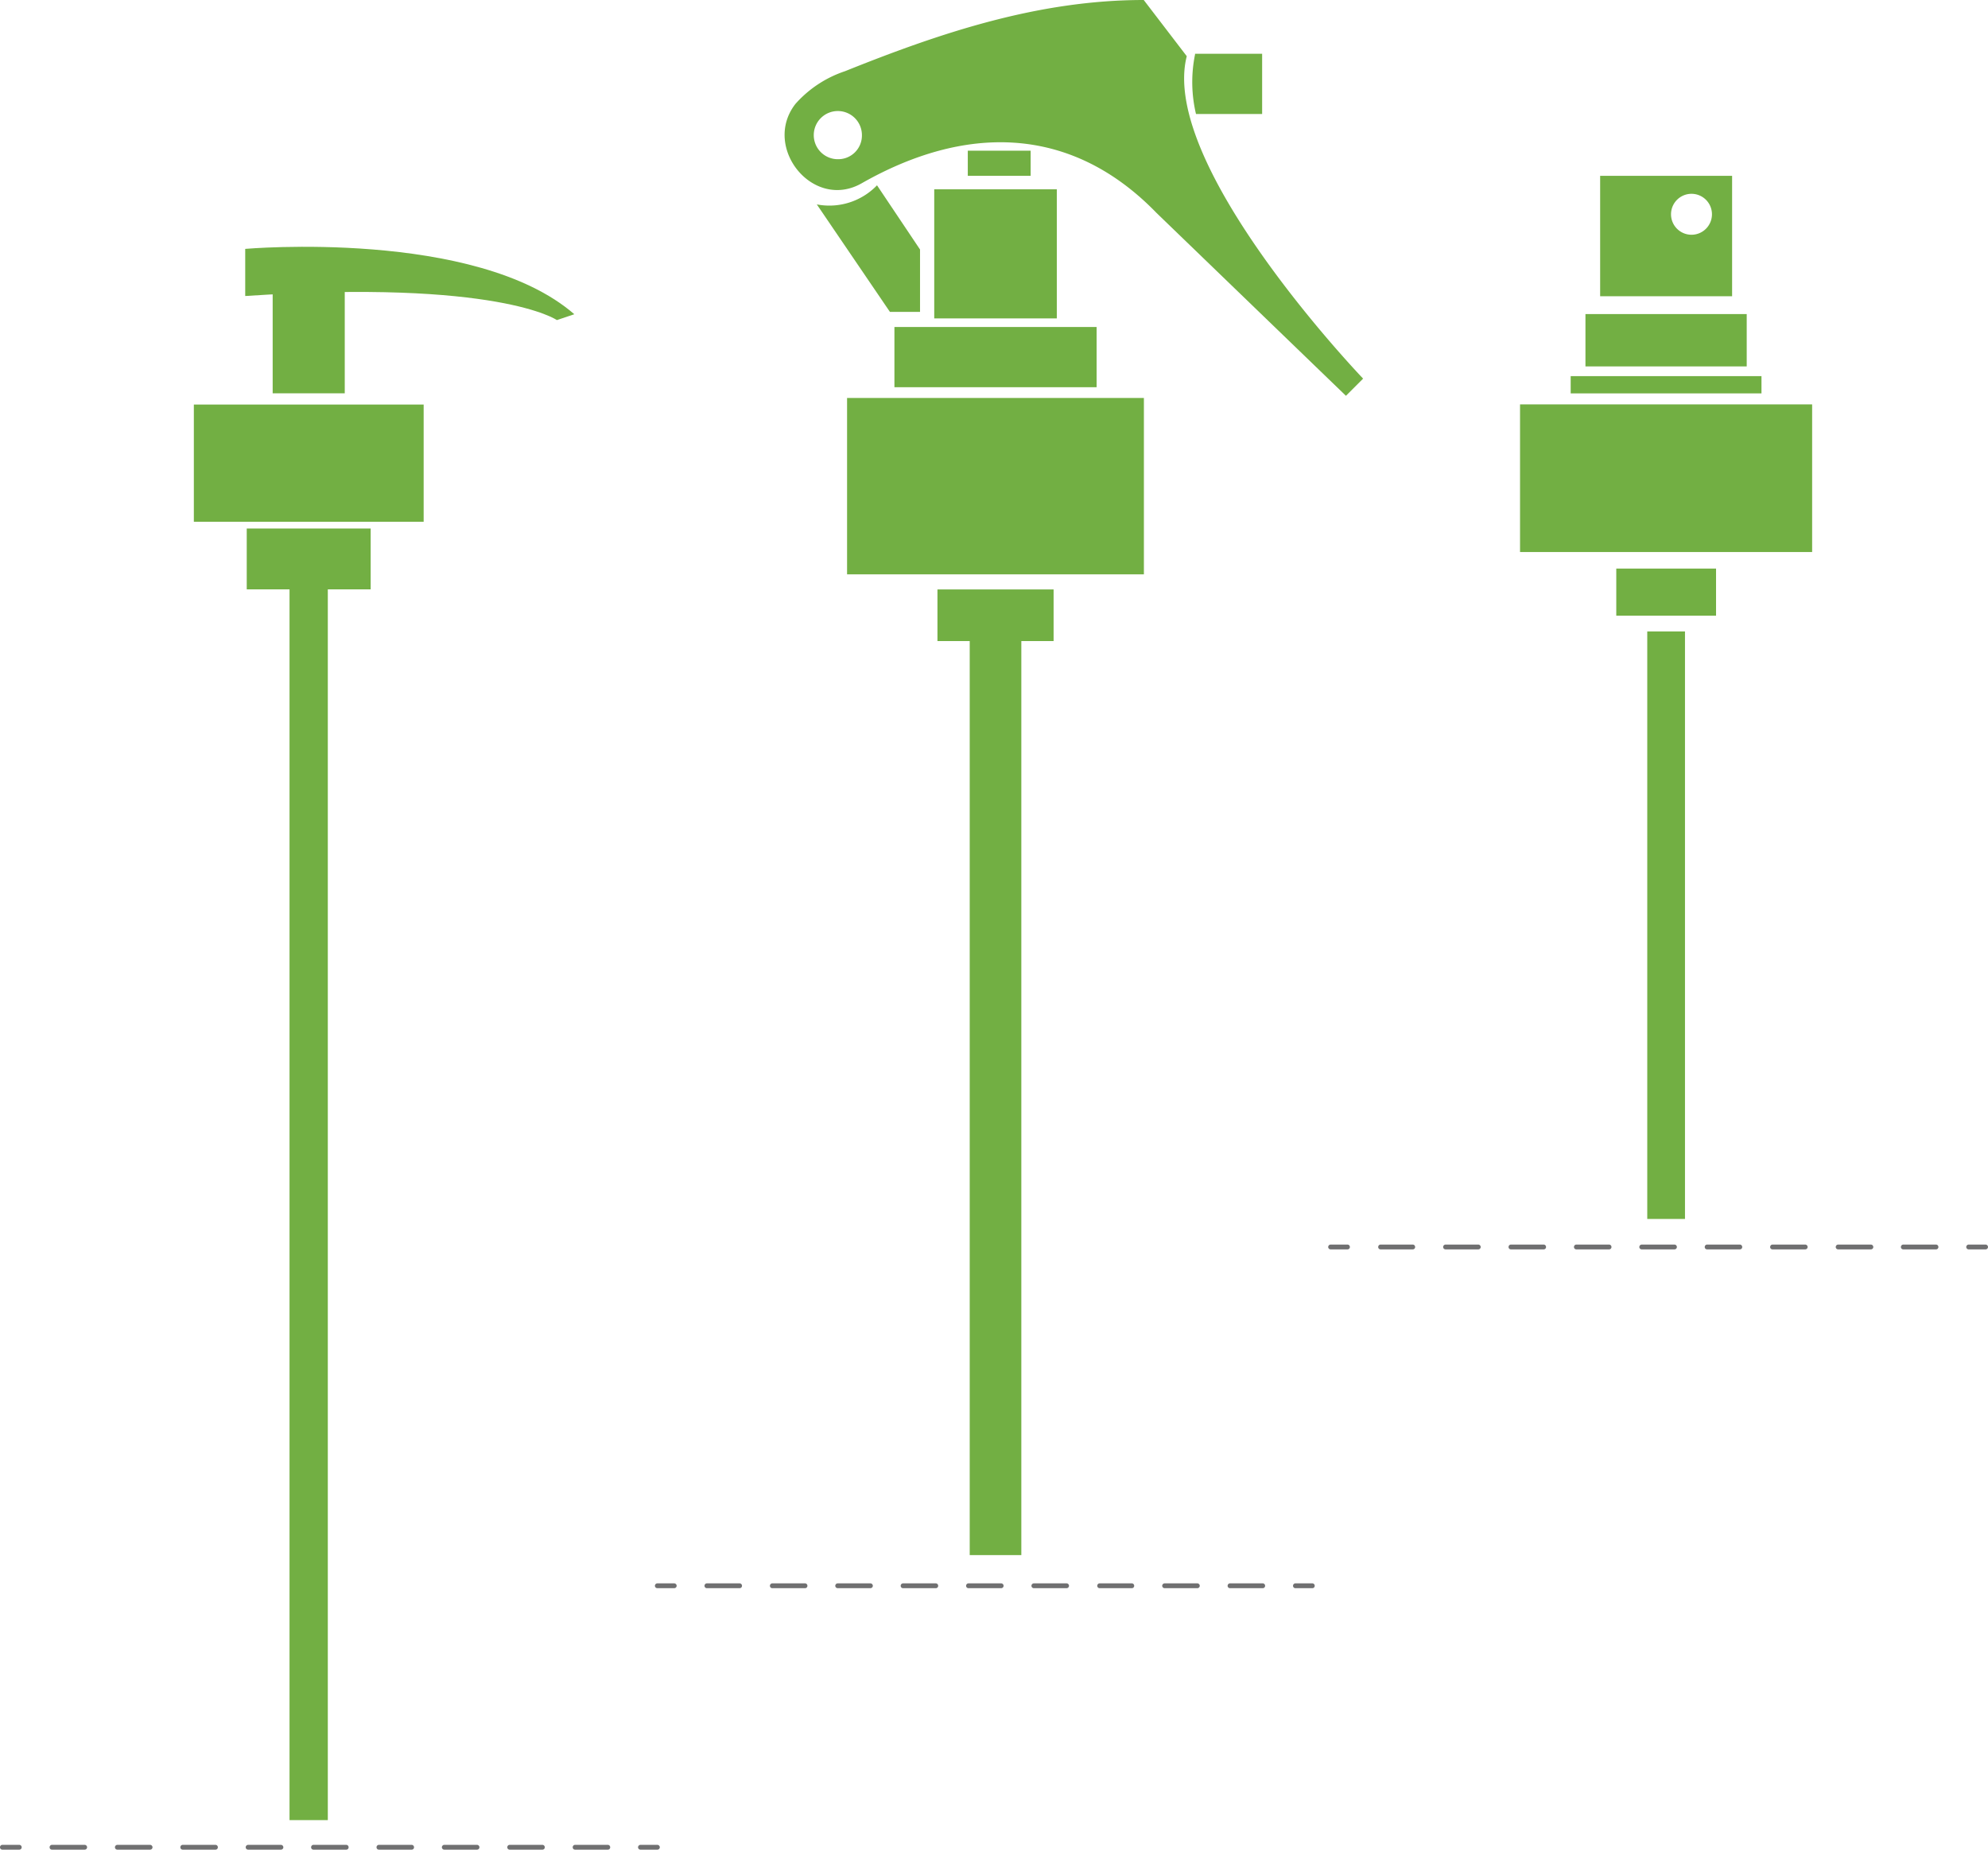 <svg xmlns="http://www.w3.org/2000/svg" viewBox="0 0 247.67 230.39">
  <g>
    <g>
      <rect x="24.15" y="50.39" width="28.63" height="14.6" fill="#72af43"/>
      <rect x="30.74" y="65.83" width="15.44" height="7.58" fill="#72af43"/>
      <rect x="36.07" y="71.73" width="4.77" height="154.98" fill="#72af43"/>
      <rect x="33.97" y="34.68" width="8.98" height="14.31" fill="#72af43"/>
      <path d="M30.55,36.87V31.16h0V31s28.72-2.52,41,8.14l-2.17.73S62.09,34.77,30.55,36.87Z" fill="#72af43"/>
    </g>
    <g>
      <g>
        <rect x="116.39" y="23.58" width="15.27" height="16.08" fill="#72af43"/>
        <rect x="111.43" y="40.73" width="25.19" height="7.5" fill="#72af43"/>
        <rect x="105.53" y="49.57" width="36.98" height="21.97" fill="#72af43"/>
        <rect x="116.79" y="73.42" width="14.47" height="6.43" fill="#72af43"/>
        <rect x="120.81" y="77.17" width="6.43" height="116.53" fill="#72af43"/>
        <path d="M147.85,7l-5.36-7c-13.11,0-25.24,4.06-37.22,8.87a14.28,14.28,0,0,0-6.17,4.07c-4.2,5.38,2.17,13.35,8.25,9.89,12.68-7.22,25.9-7.48,36.74,3.7L167.68,49.3l2.14-2.14S144.36,20.63,147.85,7ZM104.44,19.83a3,3,0,1,1,2.94-2.95A2.95,2.95,0,0,1,104.44,19.83Z" fill="#72af43"/>
        <path d="M101.76,25.46l9.11,13.39h3.75V31.08l-5.36-8A8.24,8.24,0,0,1,101.76,25.46Z" fill="#72af43"/>
        <path d="M148.88,6.7l0,.09A17.23,17.23,0,0,0,149,14.2h8.24V6.7Z" fill="#72af43"/>
      </g>
      <rect x="120.57" y="18.77" width="7.83" height="3.13" fill="#72af43"/>
    </g>
    <rect x="197.52" y="39.12" width="20.09" height="6.52" fill="#72af43"/>
    <rect x="195.68" y="46.85" width="23.77" height="2.15" fill="#72af43"/>
    <rect x="189.37" y="50.37" width="36.39" height="18.39" fill="#72af43"/>
    <rect x="201.36" y="70.82" width="12.43" height="5.87" fill="#72af43"/>
    <rect x="205.22" y="78.65" width="4.7" height="73.18" fill="#72af43"/>
    <path d="M199.35,21.9v15h16.44v-15Zm11.38,7.34a2.55,2.55,0,1,1,2.55-2.55A2.55,2.55,0,0,1,210.73,29.24Z" fill="#72af43"/>
    <g>
      <path d="M2.4,230.39H.3a.29.29,0,0,1-.3-.3.3.3,0,0,1,.3-.3H2.4a.3.3,0,0,1,.3.3A.29.29,0,0,1,2.4,230.39Z" fill="#707071"/>
      <path d="M75.72,230.39H71.65a.29.29,0,0,1-.3-.3.3.3,0,0,1,.3-.3h4.07a.3.3,0,0,1,.3.3A.29.29,0,0,1,75.72,230.39Zm-8.15,0H63.5a.29.29,0,0,1-.3-.3.3.3,0,0,1,.3-.3h4.07a.3.3,0,0,1,.3.3A.29.29,0,0,1,67.57,230.39Zm-8.14,0H55.35a.3.3,0,0,1-.3-.3.31.31,0,0,1,.3-.3h4.08a.31.31,0,0,1,.3.3A.3.3,0,0,1,59.43,230.39Zm-8.15,0H47.21a.29.29,0,0,1-.3-.3.3.3,0,0,1,.3-.3h4.07a.3.3,0,0,1,.3.3A.29.29,0,0,1,51.28,230.39Zm-8.15,0H39.06a.29.29,0,0,1-.3-.3.3.3,0,0,1,.3-.3h4.07a.3.3,0,0,1,.3.3A.29.29,0,0,1,43.13,230.39Zm-8.14,0H30.91a.3.3,0,0,1-.3-.3.31.31,0,0,1,.3-.3H35a.31.31,0,0,1,.3.3A.3.3,0,0,1,35,230.39Zm-8.15,0H22.77a.29.29,0,0,1-.3-.3.3.3,0,0,1,.3-.3h4.07a.3.3,0,0,1,.3.3A.29.29,0,0,1,26.84,230.39Zm-8.14,0H14.62a.3.3,0,0,1-.3-.3.31.31,0,0,1,.3-.3H18.7a.31.31,0,0,1,.3.3A.3.3,0,0,1,18.7,230.39Zm-8.15,0H6.48a.29.29,0,0,1-.3-.3.3.3,0,0,1,.3-.3h4.07a.31.31,0,0,1,.3.3A.3.3,0,0,1,10.55,230.39Z" fill="#707071"/>
      <path d="M81.89,230.39h-2.1a.3.3,0,0,1-.3-.3.31.31,0,0,1,.3-.3h2.1a.31.31,0,0,1,.31.3A.3.3,0,0,1,81.89,230.39Z" fill="#707071"/>
    </g>
    <g>
      <path d="M84,197.82H81.89a.3.3,0,0,1-.3-.3.31.31,0,0,1,.3-.3H84a.31.31,0,0,1,.3.3A.3.3,0,0,1,84,197.82Z" fill="#707071"/>
      <path d="M157.31,197.82h-4.07a.29.29,0,0,1-.3-.3.3.3,0,0,1,.3-.3h4.07a.3.3,0,0,1,.3.3A.29.29,0,0,1,157.31,197.82Zm-8.14,0h-4.08a.3.3,0,0,1-.3-.3.31.31,0,0,1,.3-.3h4.08a.31.31,0,0,1,.3.3A.3.3,0,0,1,149.17,197.82Zm-8.15,0H137a.29.29,0,0,1-.3-.3.3.3,0,0,1,.3-.3H141a.3.3,0,0,1,.3.3A.29.29,0,0,1,141,197.82Zm-8.14,0H128.8a.3.3,0,0,1-.3-.3.31.31,0,0,1,.3-.3h4.08a.31.31,0,0,1,.3.3A.3.3,0,0,1,132.88,197.82Zm-8.15,0h-4.07a.29.29,0,0,1-.3-.3.3.3,0,0,1,.3-.3h4.07a.31.31,0,0,1,.3.3A.3.3,0,0,1,124.73,197.82Zm-8.15,0h-4.07a.29.29,0,0,1-.3-.3.3.3,0,0,1,.3-.3h4.07a.3.3,0,0,1,.3.3A.29.29,0,0,1,116.58,197.82Zm-8.14,0h-4.08a.3.3,0,0,1-.3-.3.31.31,0,0,1,.3-.3h4.08a.31.31,0,0,1,.3.3A.3.3,0,0,1,108.44,197.82Zm-8.15,0H96.22a.29.29,0,0,1-.3-.3.3.3,0,0,1,.3-.3h4.07a.3.3,0,0,1,.3.3A.29.29,0,0,1,100.29,197.82Zm-8.15,0H88.07a.29.29,0,0,1-.3-.3.3.3,0,0,1,.3-.3h4.07a.3.3,0,0,1,.3.3A.29.29,0,0,1,92.14,197.82Z" fill="#707071"/>
      <path d="M163.49,197.82h-2.1a.29.29,0,0,1-.3-.3.3.3,0,0,1,.3-.3h2.1a.3.3,0,0,1,.3.3A.29.29,0,0,1,163.49,197.82Z" fill="#707071"/>
    </g>
    <g>
      <path d="M167.87,155.62h-2.1a.3.3,0,0,1-.3-.3.31.31,0,0,1,.3-.3h2.1a.3.3,0,0,1,.3.3A.29.29,0,0,1,167.87,155.62Z" fill="#707071"/>
      <path d="M241.19,155.62h-4.07a.29.29,0,0,1-.3-.3.3.3,0,0,1,.3-.3h4.07a.3.3,0,0,1,.3.3A.29.29,0,0,1,241.19,155.62Zm-8.14,0H229a.3.3,0,0,1-.3-.3.31.31,0,0,1,.3-.3h4.08a.31.31,0,0,1,.3.3A.3.3,0,0,1,233.05,155.62Zm-8.15,0h-4.07a.29.29,0,0,1-.3-.3.3.3,0,0,1,.3-.3h4.07a.31.31,0,0,1,.3.3A.3.3,0,0,1,224.9,155.62Zm-8.15,0h-4.07a.29.29,0,0,1-.3-.3.3.3,0,0,1,.3-.3h4.07a.3.3,0,0,1,.3.3A.29.29,0,0,1,216.75,155.62Zm-8.14,0h-4.08a.3.3,0,0,1-.3-.3.31.31,0,0,1,.3-.3h4.08a.31.31,0,0,1,.3.3A.3.3,0,0,1,208.61,155.62Zm-8.15,0h-4.07a.29.29,0,0,1-.3-.3.3.3,0,0,1,.3-.3h4.07a.3.3,0,0,1,.3.3A.29.29,0,0,1,200.46,155.62Zm-8.15,0h-4.07a.29.29,0,0,1-.3-.3.3.3,0,0,1,.3-.3h4.07a.3.3,0,0,1,.3.3A.29.29,0,0,1,192.31,155.62Zm-8.14,0h-4.08a.3.3,0,0,1-.3-.3.31.31,0,0,1,.3-.3h4.08a.31.31,0,0,1,.3.3A.3.3,0,0,1,184.17,155.62Zm-8.15,0H172a.29.29,0,0,1-.3-.3.3.3,0,0,1,.3-.3H176a.3.3,0,0,1,.3.3A.29.29,0,0,1,176,155.62Z" fill="#707071"/>
      <path d="M247.37,155.62h-2.11a.3.3,0,0,1-.3-.3.31.31,0,0,1,.3-.3h2.11a.31.31,0,0,1,.3.3A.3.3,0,0,1,247.37,155.62Z" fill="#707071"/>
    </g>
  </g>
</svg>
